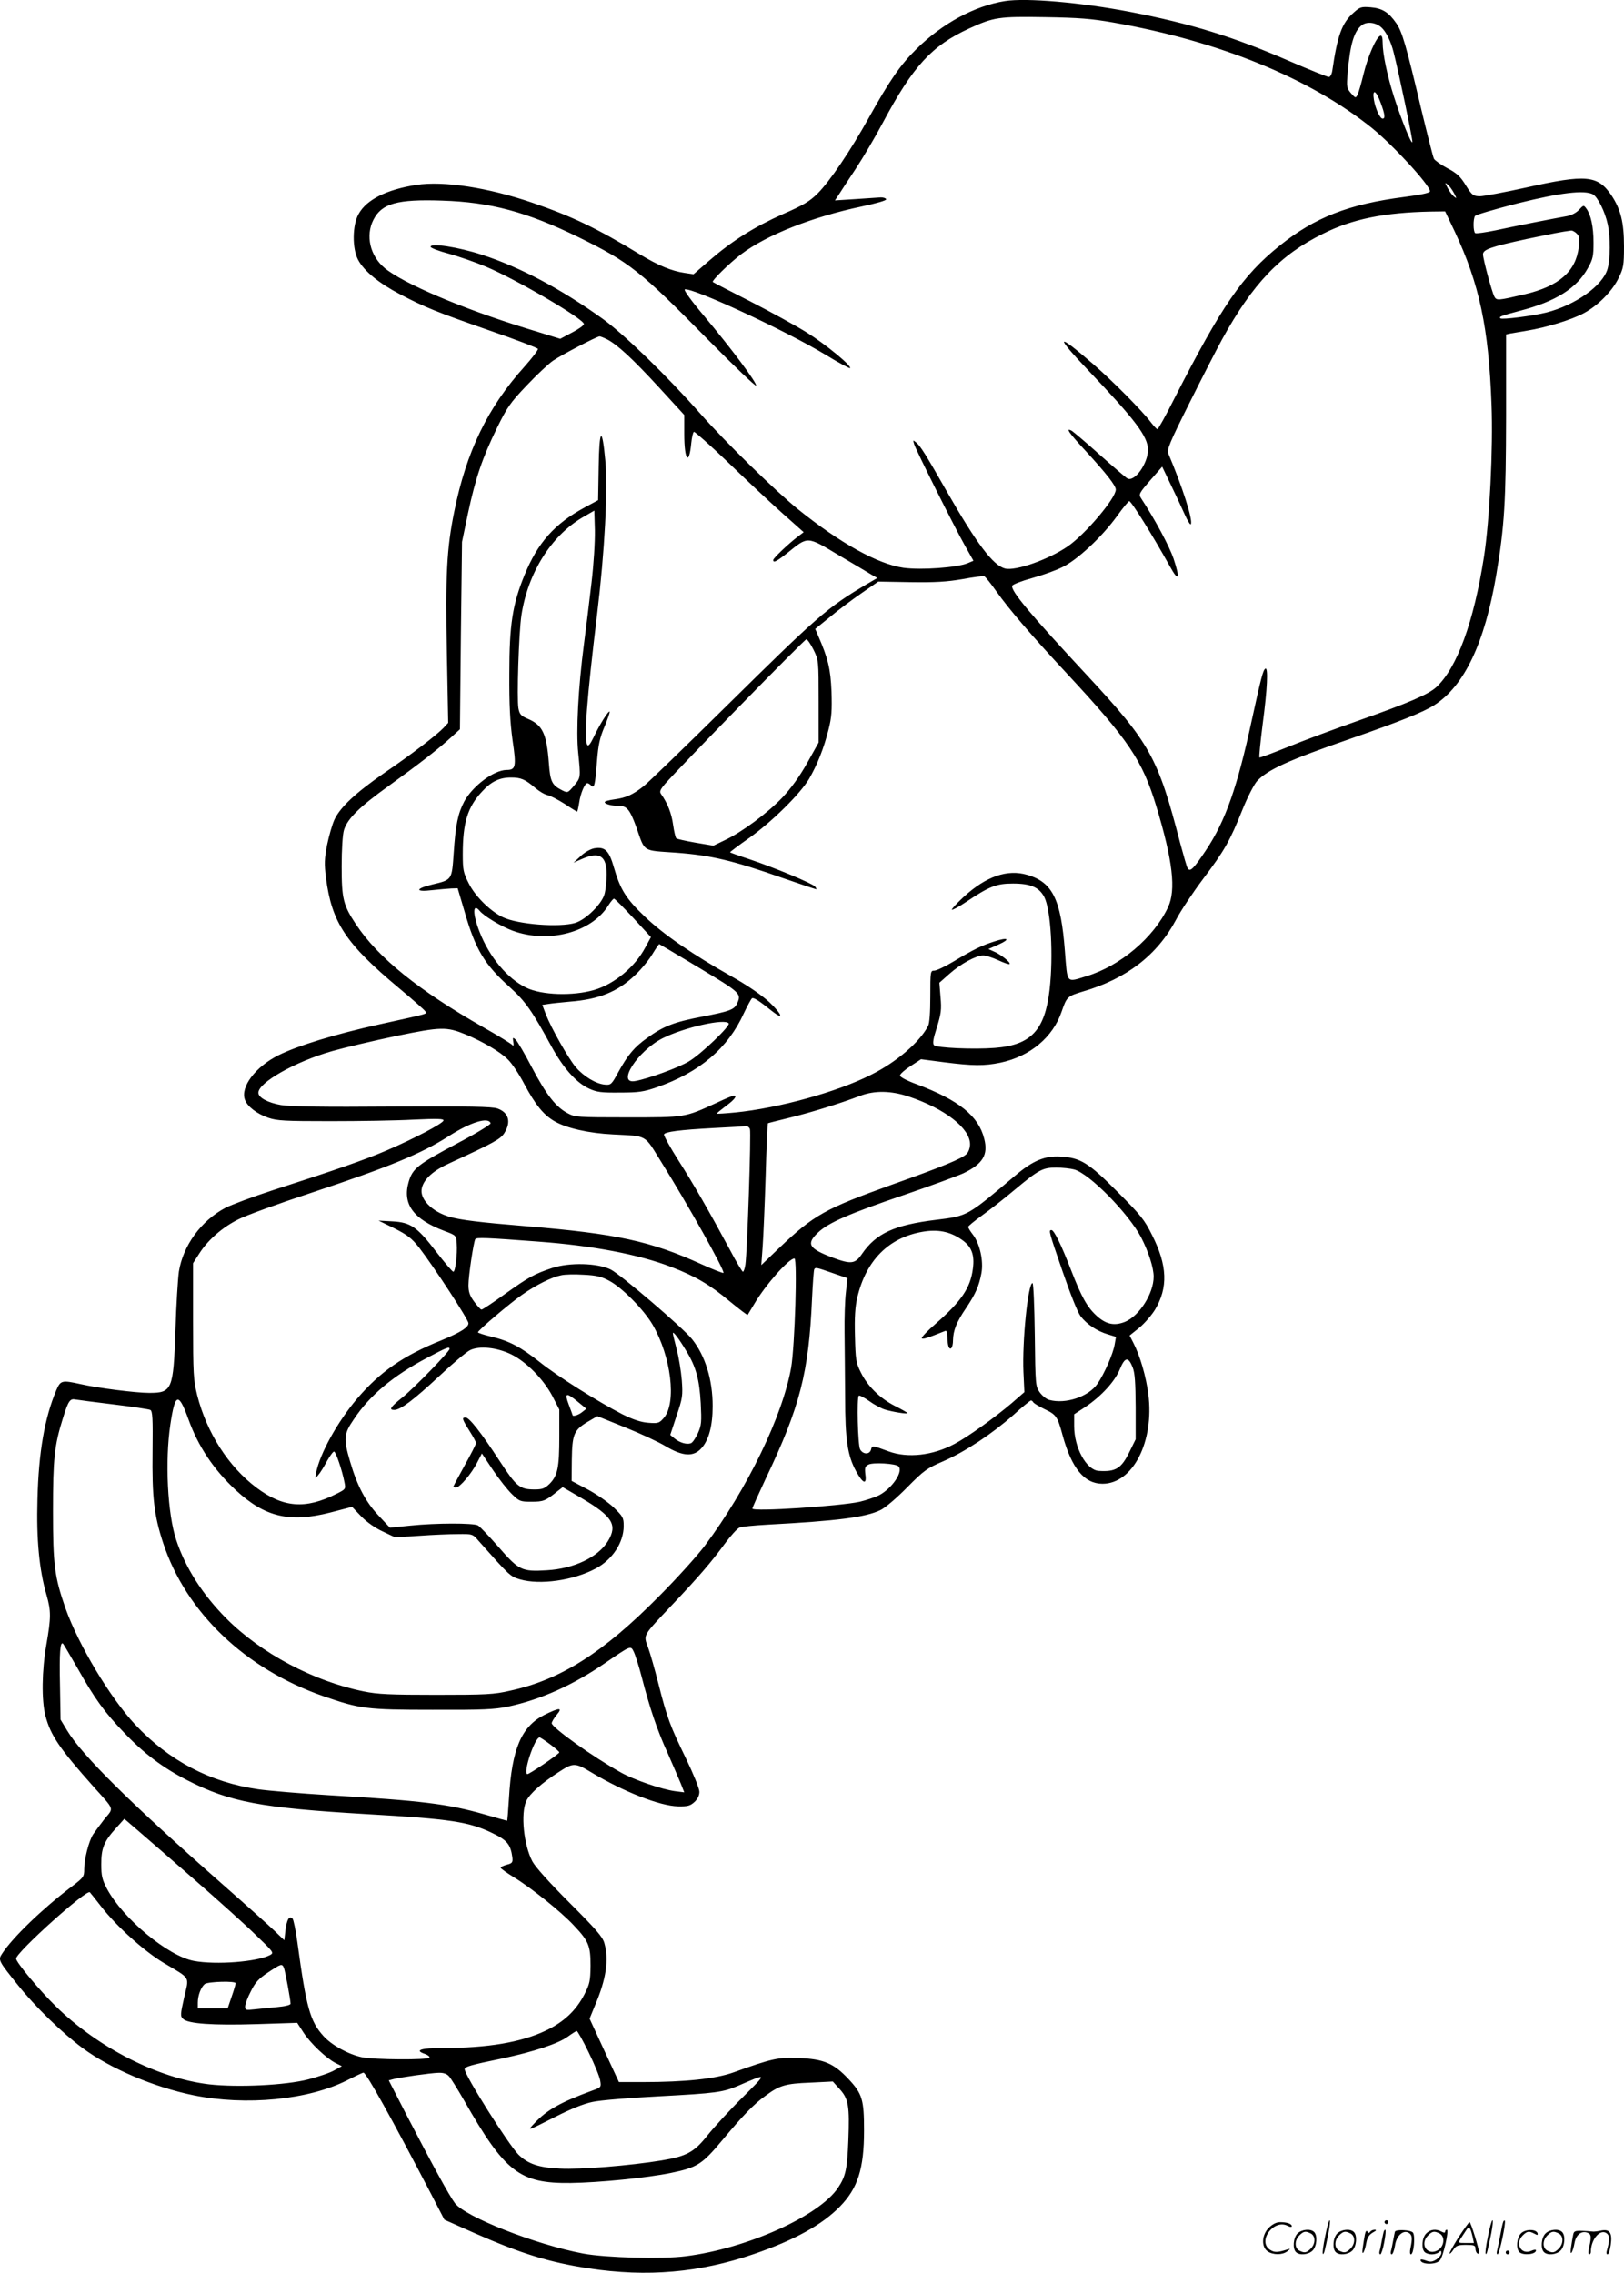 <svg version="1.0" xmlns="http://www.w3.org/2000/svg"
  viewBox="0 0 858.001 1200.385"
 preserveAspectRatio="xMidYMid meet">
<g transform="translate(-0.498,1200.664) scale(0.1,-0.1)"
fill="#000000" stroke="none">
<path d="M5314 12001 c-161 -26 -332 -119 -469 -255 -83 -82 -141 -166 -249
-360 -98 -176 -206 -336 -271 -401 -41 -41 -75 -62 -183 -109 -151 -67 -270
-142 -390 -246 l-83 -72 -47 7 c-69 10 -140 40 -233 96 -234 142 -360 202
-572 275 -234 80 -468 116 -612 94 -155 -24 -263 -77 -305 -153 -34 -59 -35
-183 -3 -243 32 -60 111 -124 222 -182 134 -70 192 -93 475 -192 137 -47 251
-91 253 -96 2 -6 -31 -49 -72 -95 -193 -214 -306 -447 -370 -764 -40 -195 -47
-339 -39 -748 l7 -368 -24 -26 c-35 -37 -166 -138 -314 -239 -150 -104 -232
-180 -263 -246 -12 -26 -29 -86 -39 -134 -14 -73 -15 -100 -6 -173 31 -238
104 -348 388 -585 72 -60 133 -114 137 -121 9 -15 28 -9 -243 -69 -235 -52
-433 -113 -533 -163 -122 -61 -202 -168 -177 -235 13 -36 63 -74 123 -95 47
-16 87 -18 328 -18 151 0 349 3 438 8 130 6 163 5 160 -5 -6 -17 -155 -95
-299 -157 -119 -51 -269 -103 -604 -211 -104 -34 -217 -76 -250 -93 -128 -68
-223 -199 -245 -337 -5 -36 -14 -175 -18 -310 -11 -315 -18 -330 -139 -330
-71 0 -274 26 -361 46 -100 22 -107 21 -130 -33 -61 -145 -93 -326 -99 -575
-6 -213 9 -371 48 -506 24 -84 24 -119 -1 -262 -24 -138 -26 -293 -5 -375 27
-104 75 -174 254 -375 114 -127 108 -110 58 -171 -23 -30 -50 -66 -60 -81 -23
-36 -47 -131 -47 -184 0 -40 -3 -44 -72 -96 -150 -114 -307 -265 -362 -350
-22 -33 -19 -38 84 -166 91 -114 233 -252 341 -332 147 -109 378 -207 588
-250 277 -56 604 -24 809 79 45 23 84 41 87 41 15 0 152 -247 355 -636 l73
-141 162 -72 c243 -107 392 -153 600 -185 311 -47 586 -23 874 76 213 73 359
154 453 250 95 97 128 200 128 402 0 163 -9 194 -82 272 -78 83 -131 106 -263
111 -107 5 -143 -3 -345 -76 -96 -34 -254 -51 -480 -51 l-125 0 -78 168 -77
167 29 71 c59 138 74 241 49 328 -9 33 -44 73 -182 211 -107 107 -181 189
-198 220 -46 87 -63 254 -32 320 18 38 82 95 174 154 74 48 84 48 170 -4 168
-101 361 -177 457 -179 52 -1 65 3 87 23 17 16 26 35 26 54 0 17 -32 95 -71
176 -84 173 -99 212 -145 393 -19 76 -44 163 -55 193 -25 68 -31 58 122 220
147 155 212 231 283 328 32 43 67 82 79 86 12 5 78 11 147 15 373 20 518 39
597 77 25 12 86 64 141 120 89 90 105 101 191 138 115 50 258 145 371 245 46
42 88 76 92 76 4 0 10 -5 13 -11 4 -5 30 -21 59 -35 61 -29 68 -38 95 -138 48
-175 115 -256 211 -256 160 0 274 222 242 473 -12 93 -43 201 -79 271 l-20 39
51 41 c28 23 65 66 83 95 70 117 66 234 -15 394 -40 81 -60 106 -181 227 -155
156 -197 182 -303 188 -83 5 -146 -21 -239 -100 -256 -216 -250 -213 -419
-234 -220 -27 -316 -71 -391 -180 -36 -53 -57 -56 -156 -19 -126 48 -140 72
-75 133 54 51 164 99 452 197 140 48 282 100 315 115 102 49 132 97 110 182
-30 121 -134 204 -357 288 -52 19 -88 38 -88 46 0 8 25 30 56 50 l55 36 123
-16 c149 -19 211 -20 297 -2 156 33 277 134 323 270 27 78 30 81 113 106 230
67 393 193 492 380 24 46 88 142 142 214 114 151 142 201 209 368 27 67 62
134 77 150 57 60 164 109 493 223 262 91 386 141 442 177 159 101 267 328 328
688 44 260 51 386 52 838 l0 432 22 5 c11 2 51 9 88 15 100 16 235 57 300 92
75 40 151 116 185 187 25 51 28 66 28 166 0 127 -17 196 -67 271 -72 105 -133
111 -450 40 -114 -25 -224 -46 -245 -46 -35 1 -41 5 -74 58 -28 46 -47 64 -97
90 -34 18 -66 41 -71 50 -5 9 -34 125 -66 257 -81 343 -102 415 -133 459 -40
58 -74 79 -135 84 -49 4 -57 2 -90 -28 -62 -54 -86 -120 -113 -307 -3 -19 -11
-33 -18 -33 -8 0 -102 38 -211 85 -297 129 -516 196 -840 259 -261 50 -548 75
-661 57z m576 -114 c560 -99 1036 -294 1364 -557 113 -92 306 -302 306 -334 0
-8 -45 -18 -137 -30 -293 -38 -472 -108 -657 -257 -197 -158 -306 -317 -556
-806 -45 -90 -86 -163 -90 -163 -4 0 -20 17 -36 38 -44 58 -200 216 -304 306
-195 169 -205 155 -25 -34 248 -261 315 -349 315 -419 0 -72 -71 -172 -109
-151 -9 5 -74 61 -146 125 -71 64 -138 120 -147 126 -37 20 -15 -11 69 -102
113 -123 163 -187 163 -208 0 -46 -162 -237 -254 -300 -100 -69 -275 -131
-331 -117 -63 16 -149 130 -307 406 -114 200 -140 241 -163 260 -17 14 -17 13
-10 -10 11 -34 212 -436 268 -535 l45 -80 -31 -13 c-56 -23 -245 -37 -339 -24
-136 20 -333 129 -558 310 -123 100 -382 353 -517 506 -177 200 -399 415 -513
498 -220 158 -436 273 -639 339 -126 41 -271 63 -271 42 0 -6 44 -23 98 -37
53 -15 140 -45 192 -67 161 -67 520 -277 520 -304 0 -7 -28 -27 -63 -45 l-62
-33 -185 57 c-333 103 -646 236 -743 317 -77 64 -102 171 -59 255 44 86 126
109 362 101 256 -8 449 -60 723 -194 267 -131 324 -176 684 -542 139 -141 253
-249 253 -241 0 20 -130 194 -273 365 -71 84 -112 141 -104 143 44 9 527 -215
740 -343 70 -43 130 -75 133 -73 11 11 -129 126 -228 188 -56 35 -191 109
-298 164 -107 54 -197 101 -199 103 -8 6 90 102 150 147 135 102 376 197 637
252 80 17 131 32 129 38 -2 6 -15 10 -28 10 -13 -1 -73 -5 -133 -9 l-110 -7
19 28 c10 16 51 79 91 139 40 61 105 171 144 245 159 297 256 404 455 496 131
60 156 64 400 60 181 -3 246 -8 365 -29z m1413 -25 c25 -22 51 -75 65 -132 28
-109 102 -464 99 -474 -5 -14 -58 118 -97 239 -36 113 -60 228 -60 287 0 27
-4 38 -12 36 -22 -8 -66 -108 -89 -203 -12 -49 -26 -99 -32 -109 -9 -19 -11
-18 -34 8 -23 27 -24 34 -18 105 13 154 34 225 77 256 27 19 72 13 101 -13z
m-4 -397 c23 -61 26 -85 11 -85 -14 0 -38 52 -46 99 -10 60 11 52 35 -14z
m388 -479 c15 -29 15 -30 -1 -17 -10 8 -24 28 -33 45 -15 29 -15 30 1 17 10
-8 24 -28 33 -45z m734 -6 c25 -14 64 -92 78 -158 15 -70 14 -184 -1 -236 -26
-89 -170 -191 -323 -230 -71 -18 -235 -39 -243 -31 -9 9 2 13 103 40 189 49
301 119 360 227 26 46 29 63 29 133 0 84 -14 147 -38 180 -14 19 -15 19 -39
-7 -15 -16 -41 -29 -63 -33 -68 -12 -276 -53 -377 -75 -54 -11 -102 -18 -108
-15 -11 7 -12 75 -1 91 4 6 106 36 227 67 225 56 350 71 396 47z m-730 -197
c130 -277 179 -507 194 -913 9 -231 -10 -611 -40 -805 -54 -344 -142 -585
-251 -687 -42 -39 -147 -84 -411 -177 -128 -45 -297 -108 -375 -140 -79 -32
-146 -57 -149 -55 -3 1 5 81 17 176 25 186 30 303 14 293 -12 -8 -22 -46 -71
-270 -77 -356 -139 -533 -242 -688 -66 -99 -84 -117 -97 -97 -5 7 -22 68 -40
134 -117 452 -159 528 -491 885 -303 326 -406 449 -396 474 2 7 49 25 103 40
55 15 127 41 161 58 79 38 208 158 288 268 32 45 62 81 66 81 11 0 125 -183
215 -345 47 -85 55 -67 19 42 -22 64 -97 205 -172 319 -13 20 -9 27 49 94 l63
72 45 -94 c25 -51 58 -122 74 -158 16 -36 31 -59 33 -51 10 25 -45 196 -119
371 -9 22 4 54 111 268 67 134 144 284 172 335 163 296 307 447 534 559 155
78 325 112 568 117 l77 1 51 -107z m644 -10 c14 -13 16 -28 11 -71 -15 -129
-104 -207 -286 -250 -142 -33 -148 -34 -160 -12 -13 24 -60 199 -60 223 0 26
42 40 230 81 145 30 183 38 237 45 6 0 19 -7 28 -16z m-5122 -559 c55 -29 135
-103 274 -254 l133 -145 0 -100 c0 -139 25 -172 37 -49 3 30 9 57 14 60 4 2
83 -68 176 -157 92 -89 221 -210 286 -268 l118 -105 -33 -25 c-52 -40 -128
-113 -128 -122 0 -17 18 -8 77 39 108 87 100 88 270 -14 82 -48 160 -95 175
-104 l28 -16 -58 -34 c-209 -124 -255 -165 -752 -655 -212 -209 -403 -394
-425 -411 -57 -45 -93 -61 -152 -69 -29 -4 -53 -10 -53 -15 0 -10 37 -20 76
-20 41 0 57 -20 90 -110 48 -137 29 -124 211 -137 185 -14 299 -41 561 -133
95 -33 176 -60 179 -60 3 0 0 6 -6 14 -14 17 -214 100 -351 146 -52 17 -96 33
-98 35 -2 1 43 35 100 75 121 86 269 232 317 312 44 76 78 161 103 260 17 67
19 102 16 202 -5 120 -18 175 -71 296 l-15 35 79 64 c43 36 118 92 166 125
l88 61 170 -3 c131 -2 194 2 275 16 58 11 110 17 115 15 6 -2 35 -38 65 -81
69 -97 187 -234 371 -432 328 -353 399 -459 473 -702 87 -287 105 -442 62
-533 -75 -160 -252 -310 -430 -364 -110 -34 -101 -43 -115 133 -21 273 -65
363 -199 402 -105 31 -217 -8 -335 -116 -37 -34 -65 -65 -63 -68 3 -3 37 15
74 40 125 84 162 98 249 98 93 0 138 -20 165 -71 35 -68 49 -311 28 -491 -25
-213 -98 -291 -288 -306 -113 -9 -308 0 -322 14 -9 9 -5 33 15 95 22 72 25 93
19 159 l-6 76 53 47 c61 54 141 97 178 97 15 0 50 -11 80 -25 30 -14 56 -23
60 -20 7 8 -47 51 -83 66 l-29 13 54 24 c65 29 50 40 -23 16 -66 -21 -111 -43
-214 -105 -45 -27 -91 -49 -103 -49 -20 0 -21 -4 -21 -136 0 -84 -4 -144 -12
-157 -45 -86 -168 -191 -301 -257 -179 -91 -488 -176 -717 -199 -52 -5 -96 -8
-98 -6 -2 1 20 19 48 40 46 34 62 55 41 55 -4 0 -46 -17 -92 -39 -168 -77
-163 -76 -469 -76 -265 0 -277 1 -316 22 -62 33 -112 96 -189 242 -38 73 -77
139 -86 147 -15 13 -16 12 -12 -13 3 -16 1 -23 -4 -17 -4 6 -73 49 -153 94
-344 196 -558 369 -674 544 -68 102 -76 136 -76 307 0 88 5 168 12 191 18 60
81 122 234 232 161 116 268 199 333 259 l46 42 5 495 6 495 32 153 c40 186 75
289 153 449 53 108 70 133 156 223 53 56 116 115 139 131 45 31 233 129 247
129 4 0 22 -7 40 -16z m1090 -1639 c27 -55 27 -57 27 -273 l0 -217 -61 -109
c-40 -71 -85 -133 -130 -181 -78 -82 -215 -184 -305 -226 l-60 -29 -95 16
c-51 9 -97 19 -101 23 -4 3 -12 36 -17 72 -8 59 -29 113 -63 161 -10 13 -6 23
21 55 75 86 736 763 746 763 6 0 23 -25 38 -55z m-1838 -2032 c93 -39 185 -93
224 -133 20 -19 59 -77 86 -129 59 -110 101 -162 159 -196 63 -37 183 -64 310
-70 184 -10 163 2 253 -143 141 -225 339 -579 330 -588 -2 -3 -55 18 -117 46
-268 122 -450 161 -920 200 -254 21 -350 33 -410 50 -95 28 -161 96 -146 153
12 48 61 92 148 131 233 107 269 127 288 159 37 59 22 108 -37 129 -30 10
-143 12 -555 10 -366 -3 -538 0 -588 8 -69 12 -120 39 -120 65 0 54 194 164
390 220 67 19 220 55 339 80 238 49 265 49 366 8z m2341 -328 c191 -64 324
-167 324 -252 0 -19 -8 -41 -18 -51 -25 -25 -129 -68 -397 -163 -352 -127
-409 -158 -595 -335 l-93 -89 7 95 c4 52 11 220 16 373 4 153 10 280 12 281 1
1 53 14 114 29 110 27 267 75 374 116 77 29 163 27 256 -4z m-2209 -141 c2 -6
-75 -53 -170 -103 -216 -115 -242 -135 -263 -207 -34 -117 25 -197 190 -259
61 -23 61 -23 64 -66 4 -56 -7 -149 -18 -149 -5 0 -45 47 -90 105 -102 133
-136 156 -233 161 l-72 4 84 -41 c69 -35 91 -52 130 -101 80 -104 261 -381
261 -400 0 -22 -41 -48 -140 -89 -206 -83 -326 -167 -448 -309 -104 -123 -197
-290 -217 -392 -6 -33 -6 -33 12 -11 10 11 30 44 45 72 16 28 32 51 38 51 9 0
43 -100 55 -163 7 -35 6 -36 -42 -60 -164 -83 -282 -74 -424 33 -147 111 -261
288 -312 487 -20 82 -22 110 -22 393 l0 305 34 53 c45 70 121 137 206 179 38
20 212 83 385 140 413 137 580 206 726 299 115 74 210 103 221 68z m1370 -31
c7 -17 -14 -647 -24 -715 -3 -21 -9 -38 -13 -38 -4 0 -36 53 -70 118 -108 200
-188 340 -271 470 -44 69 -78 131 -76 137 5 14 80 24 265 34 86 4 163 9 170
10 7 0 16 -7 19 -16z m1713 -213 c81 -22 287 -232 354 -359 39 -76 66 -160 66
-207 0 -89 -76 -208 -152 -239 -56 -22 -99 -13 -148 31 -51 46 -81 100 -135
239 -52 135 -91 215 -105 215 -16 0 -14 -7 59 -219 41 -119 79 -215 95 -236
33 -43 87 -79 145 -96 l42 -13 -7 -40 c-8 -49 -55 -156 -91 -208 -47 -68 -168
-109 -255 -85 -15 4 -37 22 -50 40 -22 31 -23 38 -26 305 -2 149 -7 272 -12
272 -24 0 -55 -309 -48 -470 l5 -106 -69 -60 c-91 -77 -229 -176 -299 -213
-115 -62 -248 -77 -349 -40 -89 33 -87 32 -93 10 -7 -28 -43 -27 -58 1 -12 23
-18 272 -7 283 3 4 28 -9 55 -28 26 -19 64 -39 83 -45 43 -13 120 -25 120 -19
0 2 -29 19 -65 37 -81 41 -146 105 -182 178 -26 52 -28 68 -31 192 -3 98 1
155 12 203 46 196 165 317 345 348 80 14 144 2 206 -41 53 -36 70 -80 60 -154
-13 -102 -61 -172 -197 -291 -43 -37 -75 -71 -73 -76 5 -7 26 -1 123 38 8 4
12 -6 12 -30 0 -20 3 -42 6 -51 10 -26 24 -7 24 32 1 52 19 97 69 170 50 75
68 115 81 184 12 64 -8 156 -45 204 -14 18 -25 36 -25 41 0 4 33 31 73 60 39
28 115 87 167 131 133 111 153 122 225 122 33 0 76 -5 95 -10z m-2830 -381
c286 -21 531 -68 702 -134 129 -50 204 -94 309 -182 50 -41 92 -73 94 -71 1 1
17 28 35 58 58 99 182 240 212 240 17 0 2 -462 -17 -575 -45 -256 -231 -641
-457 -943 -40 -53 -149 -174 -243 -268 -294 -297 -518 -439 -784 -497 -86 -20
-127 -22 -391 -22 -243 0 -311 3 -383 18 -264 53 -543 201 -727 386 -125 126
-215 266 -264 414 -46 138 -60 416 -31 610 25 167 43 172 95 29 52 -145 134
-268 252 -377 153 -141 283 -172 498 -117 l115 30 48 -50 c29 -30 74 -62 114
-80 l65 -31 127 8 c69 5 161 9 204 9 78 1 79 1 110 -35 166 -187 167 -188 219
-204 106 -31 282 -6 400 57 89 47 148 138 148 225 0 44 -4 50 -52 97 -29 28
-91 71 -138 96 l-85 45 1 111 c2 135 11 157 82 200 l53 31 146 -59 c80 -32
177 -77 215 -100 91 -54 147 -57 189 -10 39 43 59 119 59 222 0 140 -39 266
-109 354 -48 60 -379 343 -430 368 -70 34 -216 38 -308 8 -95 -32 -123 -47
-252 -139 -62 -45 -117 -81 -122 -81 -5 0 -22 19 -39 42 -23 31 -30 52 -30 87
0 49 27 228 36 243 6 10 57 8 334 -13z m1554 -166 l78 -27 -8 -76 c-5 -41 -8
-136 -7 -210 1 -74 2 -227 3 -340 0 -229 13 -312 58 -394 36 -66 57 -73 49
-17 -4 35 -2 43 16 52 24 13 144 6 159 -9 27 -27 -34 -117 -103 -153 -21 -10
-67 -26 -101 -34 -104 -23 -568 -54 -568 -36 0 5 32 76 70 157 182 381 228
562 245 949 4 83 9 153 12 158 6 11 11 10 97 -20z m-1180 -41 c68 -36 182
-152 229 -232 98 -169 127 -411 60 -491 -25 -29 -30 -31 -82 -27 -40 3 -79 16
-138 45 -128 66 -340 199 -434 274 -102 81 -162 113 -258 136 -39 9 -71 20
-71 23 0 10 167 152 233 198 74 52 156 93 206 103 20 5 74 6 120 3 66 -3 95
-10 135 -32z m407 -371 c51 -83 69 -150 76 -275 5 -100 4 -117 -15 -159 -12
-26 -28 -50 -37 -53 -21 -8 -58 2 -86 25 l-23 19 33 100 c32 94 34 107 28 189
-4 48 -16 122 -27 163 -11 41 -20 80 -20 85 0 13 31 -27 71 -94z m-1251 11 c0
-14 -187 -206 -249 -256 -64 -51 -73 -66 -43 -66 33 0 105 55 237 178 71 67
145 129 164 138 50 24 141 14 216 -22 80 -39 170 -130 218 -220 l37 -72 0
-143 c0 -165 -9 -206 -51 -249 -26 -25 -38 -30 -79 -30 -79 0 -96 14 -185 150
-99 152 -161 230 -180 230 -21 0 -19 -8 20 -70 19 -30 35 -59 35 -65 0 -6 -27
-59 -60 -118 -33 -60 -60 -110 -60 -113 0 -2 6 -4 14 -4 20 0 81 72 111 130
l26 50 58 -87 c33 -49 78 -106 101 -128 39 -38 44 -40 103 -40 63 0 74 4 138
56 l27 21 98 -57 c165 -97 193 -142 141 -228 -52 -85 -180 -146 -323 -154
-132 -8 -147 -1 -255 123 -50 57 -99 109 -109 114 -25 13 -220 13 -356 -1
l-109 -11 -60 64 c-68 72 -113 157 -150 284 -36 122 -34 147 19 224 84 127
209 231 387 325 106 56 119 61 119 47z m3609 -97 c12 -30 15 -80 16 -210 l0
-170 -33 -67 c-43 -88 -73 -106 -163 -100 -65 5 -129 123 -129 236 l0 63 58
38 c84 56 156 134 183 199 27 66 45 69 68 11z m-2931 -182 l45 -37 -23 -18
c-18 -15 -50 -25 -50 -15 0 1 -9 26 -20 55 -24 63 -14 66 48 15z m-2453 -14
c99 -12 186 -25 194 -29 12 -6 14 -44 12 -217 -3 -247 8 -340 56 -486 121
-367 434 -666 849 -810 191 -66 225 -71 574 -71 269 -1 327 2 400 17 175 38
344 114 515 232 133 91 132 91 148 58 8 -16 27 -75 42 -133 43 -166 82 -282
137 -402 27 -62 58 -133 69 -160 l19 -48 -48 6 c-69 9 -218 60 -287 99 -146
81 -365 238 -365 260 0 7 12 27 26 44 34 40 16 40 -65 0 -121 -61 -172 -179
-187 -441 -4 -65 -8 -118 -10 -118 -1 0 -56 15 -121 34 -193 55 -328 72 -823
101 -146 9 -312 23 -370 31 -256 37 -472 151 -651 342 -133 143 -299 420 -368
614 -58 167 -66 227 -66 513 0 278 7 346 52 490 29 94 38 106 67 100 11 -2
102 -14 201 -26z m-190 -1394 c89 -158 142 -232 245 -339 105 -111 208 -188
336 -253 223 -114 386 -145 944 -178 449 -26 542 -40 668 -101 77 -37 95 -60
104 -128 3 -26 -1 -31 -29 -38 -18 -5 -33 -12 -33 -16 0 -4 32 -27 71 -51 93
-57 250 -183 315 -253 79 -83 89 -108 89 -213 -1 -81 -4 -96 -32 -151 -45 -87
-109 -147 -206 -193 -129 -61 -305 -91 -542 -91 -117 0 -152 -12 -96 -31 17
-6 28 -15 25 -20 -8 -13 -293 -11 -356 2 -72 15 -161 64 -204 112 -71 78 -91
150 -138 496 -9 63 -20 119 -26 125 -17 17 -30 -6 -37 -63 l-6 -52 -51 49
c-28 27 -152 138 -276 247 -483 425 -741 680 -820 811 l-35 58 -3 179 c-4 176
1 239 17 221 4 -5 38 -63 76 -129z m2496 -401 c27 -20 49 -39 49 -43 0 -8
-160 -117 -169 -115 -24 6 39 194 65 194 4 0 28 -16 55 -36z m-1881 -713 c124
-108 270 -239 324 -292 97 -93 99 -96 78 -108 -68 -36 -286 -53 -403 -31 -137
26 -374 223 -459 381 -25 48 -30 68 -30 129 0 85 14 120 77 190 l45 50 71 -61
c40 -34 173 -150 297 -258z m-492 -142 c82 -106 229 -238 331 -299 147 -88
135 -68 109 -183 -20 -89 -21 -99 -6 -113 25 -26 156 -35 388 -28 l215 7 33
-51 c37 -57 119 -135 169 -161 l34 -17 -40 -22 c-22 -13 -85 -34 -138 -48
-120 -31 -373 -43 -523 -26 -270 32 -586 193 -809 411 -89 87 -211 234 -211
253 0 33 375 370 390 350 4 -4 30 -37 58 -73z m967 -326 c7 -19 35 -169 35
-189 0 -7 -28 -14 -72 -18 -40 -4 -94 -9 -120 -12 -44 -5 -48 -4 -48 15 0 12
13 48 30 80 23 47 41 67 91 100 69 46 74 48 84 24z m-255 -81 c0 -4 -9 -36
-21 -70 l-21 -62 -79 0 -79 0 0 29 c0 39 17 83 37 99 19 13 163 17 163 4z
m1865 -365 c31 -63 58 -129 61 -149 6 -35 5 -36 -42 -53 -168 -62 -239 -102
-304 -171 -43 -45 -42 -44 112 34 79 40 148 68 193 77 39 9 198 22 355 30 297
16 335 21 416 56 156 67 155 71 20 -64 -68 -67 -149 -156 -182 -197 -71 -90
-111 -112 -244 -134 -164 -27 -430 -49 -536 -43 -113 5 -170 25 -220 74 -53
54 -284 419 -284 451 0 13 30 22 200 57 164 35 295 78 345 115 22 16 43 29 47
30 4 0 33 -51 63 -113z m-738 -126 c10 -11 46 -69 80 -128 216 -379 293 -439
563 -436 150 2 402 27 529 53 140 29 165 45 272 173 110 132 168 192 230 236
73 54 105 63 234 68 l120 6 37 -41 c46 -51 52 -89 45 -270 -6 -152 -14 -190
-55 -251 -100 -149 -483 -321 -805 -361 -124 -16 -421 -8 -540 14 -250 47
-625 194 -679 267 -30 40 -120 205 -253 461 l-96 187 26 7 c41 10 195 32 237
33 25 1 43 -5 55 -18z M3168 9539 l-3 -174 -72 -39 c-157 -85 -247 -185 -317
-357 -63 -154 -80 -261 -80 -519 -1 -168 4 -257 17 -353 21 -140 17 -157 -32
-157 -67 -1 -178 -84 -223 -166 -34 -65 -46 -124 -56 -273 -10 -143 -8 -141
-113 -166 -91 -22 -92 -41 -1 -30 37 4 82 8 101 9 l34 1 37 -125 c57 -198 104
-277 239 -398 83 -75 118 -126 221 -315 62 -113 130 -189 197 -220 41 -19 65
-22 163 -21 99 0 126 4 195 28 225 78 376 206 460 391 19 40 38 75 43 79 9 5
36 -12 106 -68 65 -51 53 -16 -15 48 -43 39 -115 88 -200 136 -201 113 -359
221 -457 315 -98 93 -130 143 -163 258 -26 92 -48 113 -105 103 -20 -4 -52
-22 -72 -42 l-37 -34 45 20 c92 40 130 17 130 -82 0 -35 -5 -81 -11 -103 -14
-53 -99 -136 -155 -153 -84 -25 -303 -8 -382 30 -67 32 -147 111 -181 180 -28
55 -31 71 -31 153 0 165 25 248 101 330 49 54 93 75 154 75 52 0 74 -9 128
-55 21 -18 50 -35 65 -38 15 -3 55 -24 90 -46 34 -23 64 -41 66 -41 2 0 7 21
11 47 7 50 30 103 43 103 5 0 13 -5 20 -12 17 -17 21 0 31 127 7 89 15 125 40
184 17 41 29 76 27 79 -7 6 -55 -72 -85 -136 -17 -35 -27 -48 -33 -40 -19 30
-3 240 52 693 40 331 57 654 43 810 -17 184 -32 169 -35 -36z m-38 -611 c-11
-95 -29 -242 -40 -325 -30 -229 -42 -461 -30 -573 13 -131 14 -130 -23 -174
-32 -38 -33 -38 -63 -23 -53 27 -62 46 -69 142 -12 157 -33 202 -111 235 -37
16 -44 24 -50 56 -9 50 2 400 16 492 34 222 156 417 321 515 l64 37 3 -104 c1
-61 -6 -178 -18 -278z m220 -1769 l94 -102 -30 -55 c-54 -102 -162 -192 -269
-224 -113 -33 -278 -28 -360 12 -99 48 -194 161 -246 294 -38 96 -37 157 1
111 22 -27 114 -82 173 -104 190 -70 419 -9 507 135 12 19 25 34 29 34 4 0 50
-46 101 -101z m350 -265 c219 -132 223 -135 199 -188 -15 -32 -38 -41 -189
-70 -144 -28 -199 -49 -285 -111 -69 -49 -102 -88 -155 -184 -34 -63 -38 -66
-70 -63 -46 4 -111 43 -153 92 -39 46 -130 207 -158 279 l-19 50 33 5 c17 3
68 8 111 12 156 12 254 52 347 141 32 30 72 79 90 109 18 30 35 54 37 54 1 0
97 -57 212 -126z m155 -293 c8 -14 -146 -162 -210 -200 -54 -33 -213 -91 -283
-104 -103 -20 11 159 144 226 116 58 331 106 349 78z M7006 194 c-10 -47 -15
-88 -12 -91 5 -6 9 7 30 110 7 37 10 67 6 67 -4 0 -15 -39 -24 -86z M7320 270
c0 -5 5 -10 10 -10 6 0 10 5 10 10 0 6 -4 10 -10 10 -5 0 -10 -4 -10 -10z
M7866 194 c-10 -47 -15 -88 -12 -91 5 -6 9 7 30 110 7 37 10 67 6 67 -4 0 -15
-39 -24 -86z M7946 269 c-3 -8 -10 -41 -16 -74 -6 -33 -14 -68 -16 -77 -3 -10
-1 -18 3 -18 10 0 46 171 38 178 -2 3 -7 -1 -9 -9z M6709 241 c-38 -38 -41
-101 -7 -125 29 -20 79 -20 104 0 18 14 18 15 1 10 -53 -17 -69 -17 -92 -2
-69 45 21 166 94 126 12 -6 21 -7 21 -1 0 12 -25 21 -62 21 -19 0 -39 -10 -59
-29z M7710 189 c-28 -45 -49 -83 -47 -85 2 -3 12 7 21 21 14 21 24 25 66 25
43 0 50 -3 50 -19 0 -11 5 -23 10 -26 6 -3 10 -3 10 1 0 20 -44 164 -51 164
-4 0 -30 -37 -59 -81z m75 4 l7 -33 -42 0 c-42 0 -42 0 -28 23 8 12 21 32 29
44 15 25 22 18 34 -34z M6860 210 c-22 -22 -27 -79 -8 -98 19 -19 66 -14 88 8
22 22 27 79 8 98 -19 19 -66 14 -88 -8z m71 0 c25 -14 25 -54 -1 -80 -23 -23
-33 -24 -61 -10 -25 14 -25 54 1 80 23 23 33 24 61 10z M7070 210 c-22 -22
-27 -79 -8 -98 19 -19 66 -14 88 8 22 22 27 79 8 98 -19 19 -66 14 -88 -8z
m71 0 c25 -14 25 -54 -1 -80 -23 -23 -33 -24 -61 -10 -25 14 -25 54 1 80 23
23 33 24 61 10z M7216 204 c-3 -16 -8 -47 -11 -69 -8 -51 10 -26 19 27 5 27
15 42 34 53 18 10 22 14 10 15 -9 0 -20 -5 -24 -11 -5 -8 -9 -8 -14 1 -5 8
-10 3 -14 -16z M7317 223 c-2 -4 -7 -26 -11 -48 -4 -22 -9 -48 -12 -57 -3 -10
-1 -18 4 -18 4 0 14 28 20 62 11 58 10 81 -1 61z M7375 220 c-1 -3 -5 -23 -9
-45 -4 -22 -9 -48 -12 -57 -3 -10 -1 -18 4 -18 5 0 13 20 17 45 7 53 44 87 74
68 17 -11 19 -28 8 -80 -4 -18 -3 -33 2 -33 16 0 24 99 11 115 -12 14 -87 18
-95 5z M7540 210 c-22 -22 -27 -79 -8 -98 7 -7 24 -12 38 -12 14 0 31 5 38 12
9 9 12 8 12 -5 0 -9 -12 -24 -26 -34 -21 -13 -32 -15 -55 -6 -16 6 -29 8 -29
3 0 -24 81 -27 102 -2 18 19 50 162 37 162 -5 0 -9 -5 -9 -10 0 -7 -6 -7 -19
0 -30 16 -59 12 -81 -10z m71 0 c29 -16 25 -65 -6 -86 -56 -37 -103 28 -55 76
23 23 33 24 61 10z M8041 211 c-23 -23 -28 -80 -9 -99 19 -19 88 -13 88 9 0 5
-11 4 -24 -2 -54 -25 -89 38 -46 81 23 23 33 24 62 9 16 -9 19 -8 16 3 -8 22
-64 22 -87 -1z M8170 210 c-22 -22 -27 -79 -8 -98 19 -19 66 -14 88 8 22 22
27 79 8 98 -19 19 -66 14 -88 -8z m71 0 c25 -14 25 -54 -1 -80 -23 -23 -33
-24 -61 -10 -25 14 -25 54 1 80 23 23 33 24 61 10z M8316 201 c-3 -14 -8 -44
-11 -66 -8 -51 10 -26 19 27 8 41 35 63 66 53 22 -7 24 -21 11 -77 -5 -22 -5
-38 0 -38 5 0 9 6 9 13 0 68 51 125 85 97 15 -13 15 -35 -1 -92 -3 -10 -1 -18
4 -18 6 0 13 23 17 50 9 63 -5 84 -49 76 -17 -4 -35 -6 -41 -6 -101 8 -104 7
-109 -19z M7960 110 c0 -5 5 -10 10 -10 6 0 10 5 10 10 0 6 -4 10 -10 10 -5 0
-10 -4 -10 -10z"/>
</g>
</svg>
